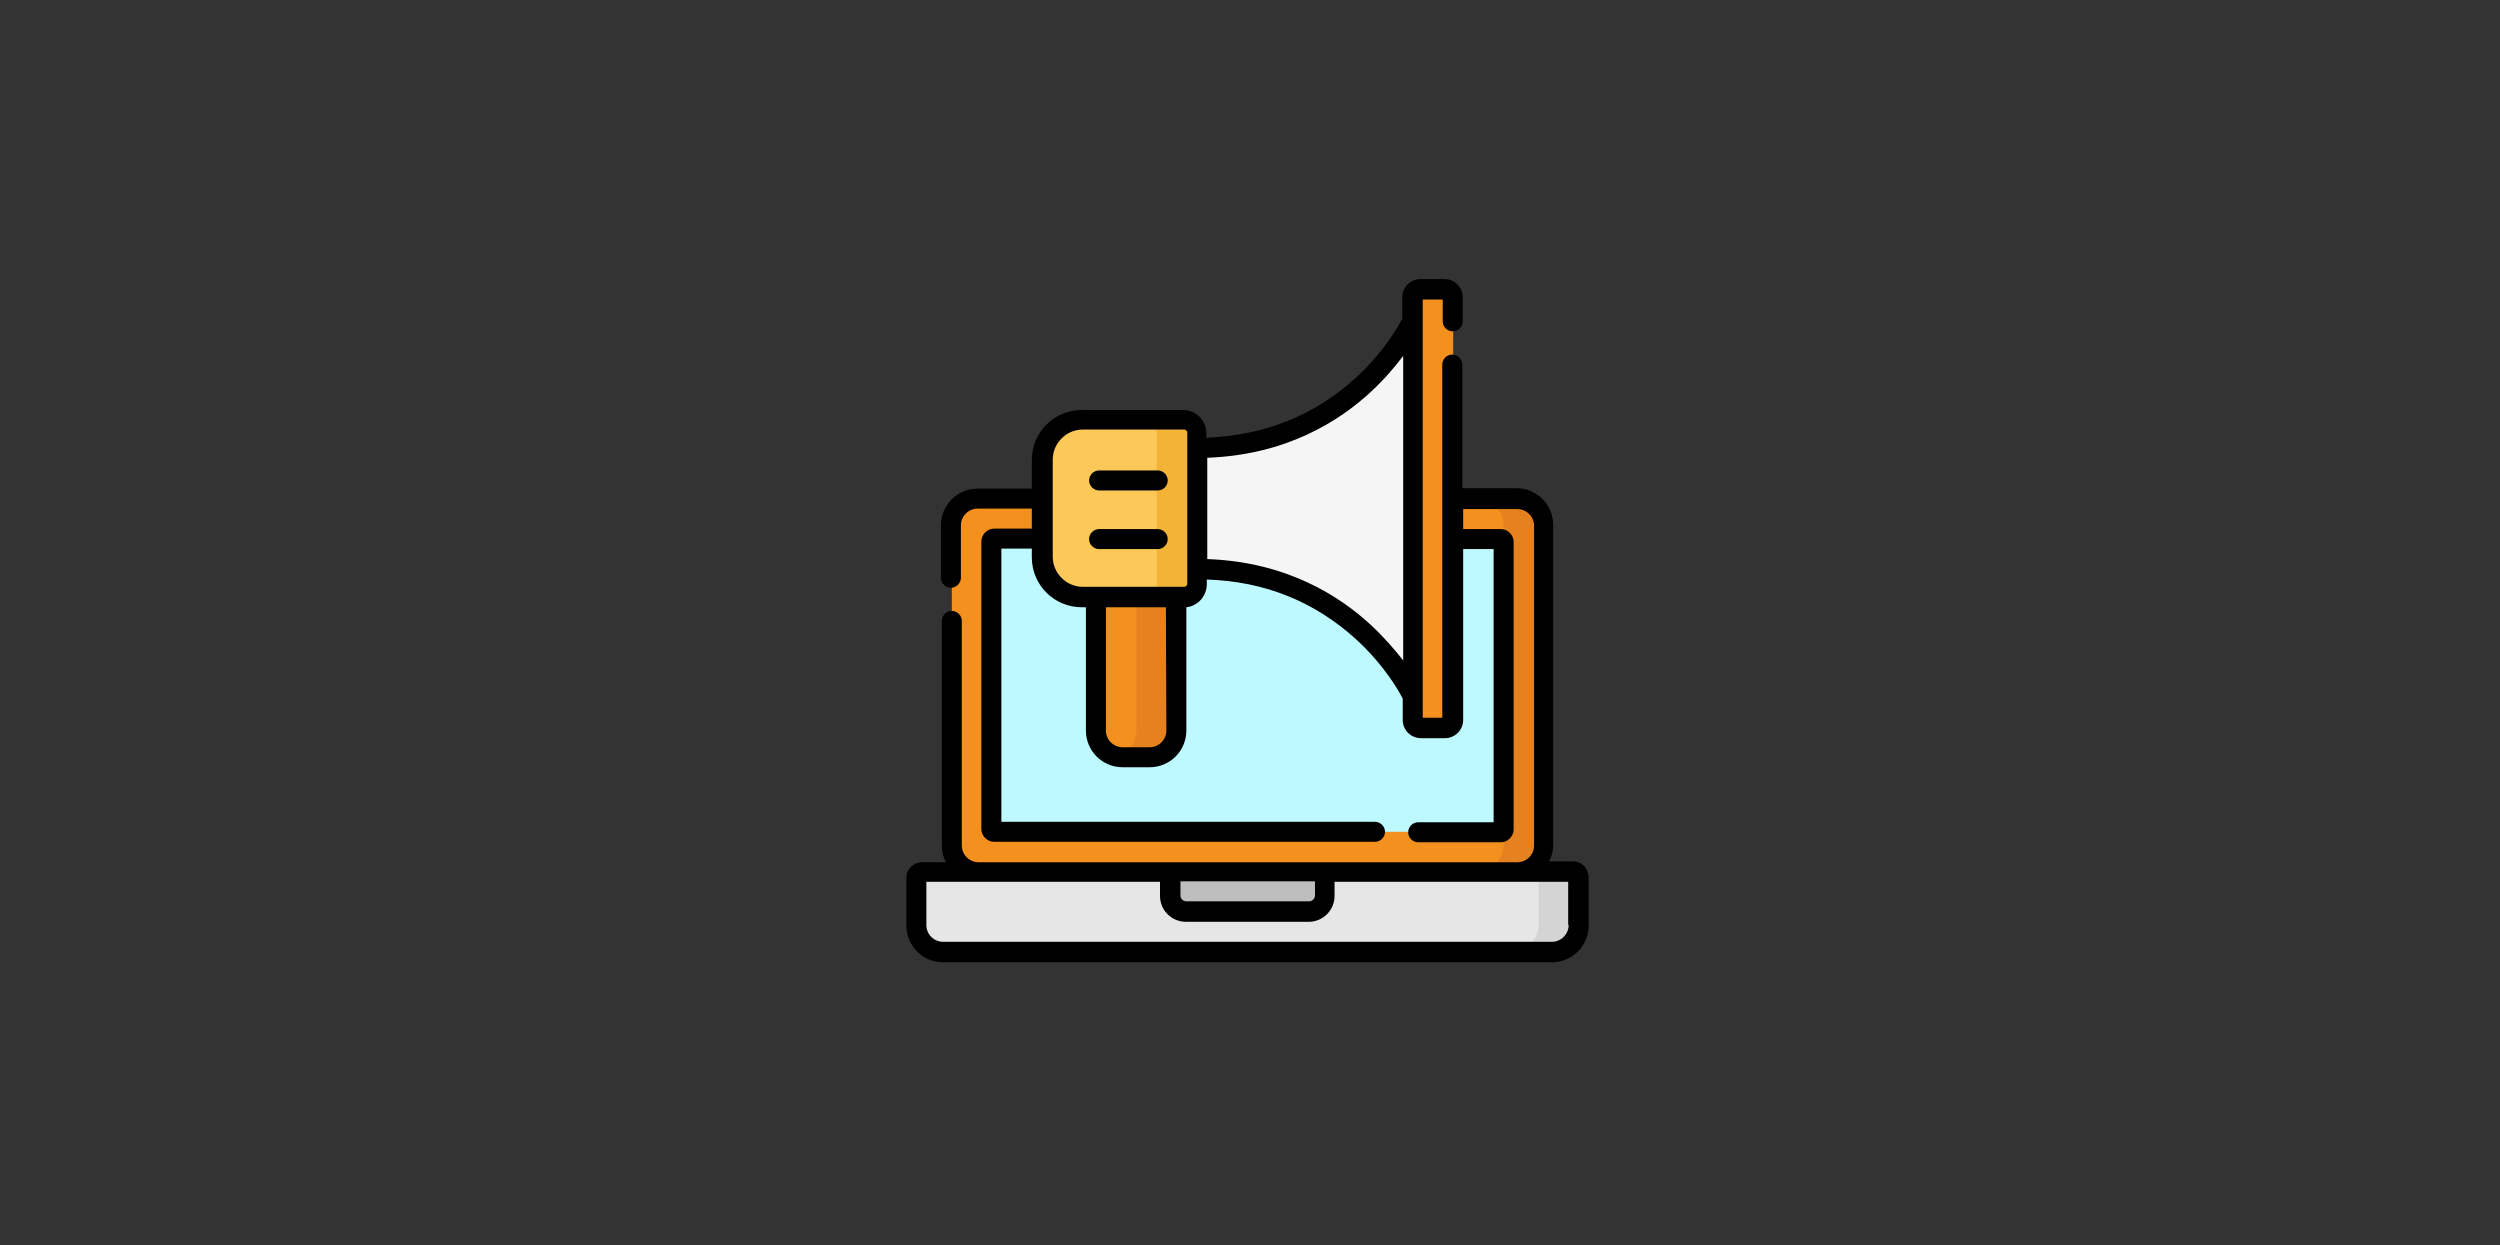 <?xml version="1.0" encoding="UTF-8"?> <!-- Generator: Adobe Illustrator 23.0.2, SVG Export Plug-In . SVG Version: 6.00 Build 0) --> <svg xmlns="http://www.w3.org/2000/svg" xmlns:xlink="http://www.w3.org/1999/xlink" id="Layer_1" x="0px" y="0px" viewBox="0 0 550 274" style="enable-background:new 0 0 550 274;" xml:space="preserve"><rect x="0" y="0" width="550" height="274" fill="#333333" stroke="none"/> <style type="text/css"> .st0{fill:#E6E6E6;} .st1{fill:#D4D4D4;} .st2{fill:#F4901E;} .st3{fill:#E5811F;} .st4{fill:#BDF9FF;} .st5{fill:#BDBDBD;} .st6{fill:#FCC857;} .st7{fill:#F2B337;} .st8{fill:#F5F5F5;} </style> <g> <path class="st0" d="M341.5,209.3H207.5c-3.2,0-5.9-2.6-5.9-5.9v-10.5c0-0.6,0.5-1.2,1.2-1.2h143.3c0.6,0,1.2,0.5,1.2,1.2v10.5 C347.3,206.7,344.7,209.3,341.5,209.3z"></path> <path class="st1" d="M346.1,191.7h-8.8c0.6,0,1.2,0.5,1.2,1.2v10.5c0,3.2-2.6,5.9-5.9,5.9h8.8c3.2,0,5.9-2.6,5.9-5.9v-10.5 C347.3,192.3,346.8,191.7,346.1,191.7z"></path> <path class="st2" d="M333.7,191.7H215.3c-3.2,0-5.9-2.6-5.9-5.9v-70.3c0-3.2,2.6-5.9,5.9-5.9h118.4c3.2,0,5.9,2.6,5.9,5.9v70.3 C339.5,189.1,336.9,191.7,333.7,191.7z"></path> <path class="st3" d="M333.7,109.7h-8.8c3.2,0,5.9,2.6,5.9,5.9v70.3c0,3.2-2.6,5.9-5.9,5.9h8.8c3.2,0,5.9-2.6,5.9-5.9v-70.3 C339.5,112.3,336.9,109.7,333.7,109.7z"></path> <path class="st4" d="M218.2,182.4v-63.3c0-0.3,0.3-0.6,0.6-0.6h111.3c0.3,0,0.6,0.3,0.6,0.6v63.3c0,0.3-0.3,0.6-0.6,0.6H218.8 C218.5,182.9,218.2,182.7,218.2,182.4z"></path> <path class="st5" d="M288,200.5h-27c-1.9,0-3.5-1.6-3.5-3.5v-5.3h34v5.3C291.5,198.9,289.9,200.5,288,200.5z"></path> <path class="st6" d="M260.4,131.4h-22.3c-4.9,0-8.8-3.9-8.8-8.8v-21.4c0-4.9,3.9-8.8,8.8-8.8h22.3c1.6,0,2.9,1.3,2.9,2.9v33.1 C263.4,130.1,262,131.4,260.4,131.4z"></path> <path class="st7" d="M260.4,92.4h-8.8c1.6,0,2.9,1.3,2.9,2.9v33.1c0,1.6-1.3,2.9-2.9,2.9h8.8c1.6,0,2.9-1.3,2.9-2.9V95.3 C263.4,93.7,262,92.4,260.4,92.4z"></path> <path class="st8" d="M310.8,70.7v82.3c0,0-12.9-27.9-47.5-27.9V98.6C298,98.6,310.8,70.7,310.8,70.7L310.8,70.7z"></path> <path class="st2" d="M253,166.5h-5.9c-3.2,0-5.9-2.6-5.9-5.9v-29.3h17.6v29.3C258.8,163.9,256.2,166.5,253,166.5z"></path> <path class="st3" d="M250,131.4v29.3c0,2.7-1.9,5-4.4,5.7c0.5,0.1,1,0.2,1.5,0.2h5.9c3.2,0,5.9-2.6,5.9-5.9v-29.3H250z"></path> <path class="st2" d="M317.9,160.1h-5.3c-1,0-1.8-0.8-1.8-1.8V65.4c0-1,0.8-1.8,1.8-1.8h5.3c1,0,1.8,0.8,1.8,1.8v92.9 C319.6,159.3,318.8,160.1,317.9,160.1z"></path> <path d="M346.1,189.5h-5.3c0.6-1.1,0.9-2.3,0.9-3.7v-70.3c0-4.5-3.6-8.1-8.1-8.1h-11.9V80.2c0-1.2-1-2.2-2.2-2.2 c-1.2,0-2.2,1-2.2,2.2v77.7H313v-92h4.4v4.8c0,1.2,1,2.2,2.2,2.2c1.2,0,2.2-1,2.2-2.2v-5.3c0-2.2-1.8-4-4-4h-5.3c-2.2,0-4,1.8-4,4 v4.7c-0.8,1.6-4,7.3-10.2,13c-9.1,8.3-20.1,12.7-32.9,13.2v-1c0-2.8-2.3-5.1-5.1-5.1h-22.3c-6.1,0-11,4.9-11,11v6.3h-11.9 c-4.5,0-8.1,3.6-8.1,8.1v11.5c0,1.2,1,2.2,2.2,2.2c1.2,0,2.2-1,2.2-2.2v-11.5c0-2,1.6-3.7,3.7-3.7h11.9v4.4h-8.3 c-1.5,0-2.8,1.3-2.8,2.8v63.3c0,1.5,1.3,2.8,2.8,2.8h83.8c1.2,0,2.2-1,2.2-2.2s-1-2.2-2.2-2.2h-82.2v-60.1h6.7v1.9 c0,6.1,4.9,11,11,11h0.9v27.1c0,4.5,3.6,8.1,8.1,8.1h5.9c4.5,0,8.1-3.6,8.1-8.1v-27.1c2.6-0.3,4.5-2.5,4.5-5.1v-1 c12.8,0.4,23.8,4.9,32.9,13.2c6.2,5.7,9.4,11.4,10.2,13v4.7c0,2.2,1.8,4,4,4h5.3c2.2,0,4-1.8,4-4v-37.6h6.7v60.1H312 c-1.2,0-2.2,1-2.2,2.2s1,2.2,2.2,2.2h18.2c1.5,0,2.8-1.3,2.8-2.8v-63.3c0-1.5-1.3-2.8-2.8-2.8h-8.3v-4.4h11.9c2,0,3.7,1.6,3.7,3.7 v70.3c0,2-1.6,3.7-3.7,3.7H215.3c-2,0-3.7-1.6-3.7-3.7v-49.4c0-1.2-1-2.2-2.2-2.2c-1.2,0-2.2,1-2.2,2.2v49.4c0,1.3,0.3,2.6,0.9,3.7 h-5.3c-1.8,0-3.4,1.5-3.4,3.4v10.5c0,4.5,3.6,8.1,8.1,8.1h133.9c4.5,0,8.1-3.6,8.1-8.1v-10.5C349.5,191.1,348,189.5,346.1,189.5z M256.6,160.7c0,2-1.6,3.7-3.7,3.7h-5.9c-2,0-3.7-1.6-3.7-3.7v-27.1h13.2L256.6,160.7L256.6,160.7z M261.2,128.4 c0,0.4-0.3,0.7-0.7,0.7h-22.3c-3.6,0-6.6-3-6.6-6.6v-21.4c0-3.6,3-6.6,6.6-6.6h22.3c0.4,0,0.7,0.3,0.7,0.7V128.4z M301.6,137.5 c-6.9-6.4-18.6-13.9-36-14.5v-22.3c17.4-0.6,29.1-8.1,36-14.5c3-2.8,5.3-5.5,7.1-7.9v67C306.9,143,304.6,140.3,301.6,137.5z M289.3,193.9v3.1c0,0.7-0.6,1.3-1.3,1.3h-27c-0.7,0-1.3-0.6-1.3-1.3v-3.1H289.3z M345.1,203.5c0,2-1.6,3.7-3.7,3.7H207.5 c-2,0-3.7-1.6-3.7-3.7v-9.5h51.4v3.1c0,3.2,2.6,5.7,5.7,5.7h27c3.2,0,5.7-2.6,5.7-5.7v-3.1h51.4V203.5z"></path> <path d="M254.7,103.5h-12.9c-1.2,0-2.2,1-2.2,2.2s1,2.2,2.2,2.2h12.9c1.2,0,2.2-1,2.2-2.2S255.9,103.5,254.7,103.5z"></path> <path d="M254.7,116.4h-12.9c-1.2,0-2.2,1-2.2,2.2s1,2.2,2.2,2.2h12.9c1.2,0,2.2-1,2.2-2.2S255.9,116.4,254.7,116.4z"></path> </g> </svg> 